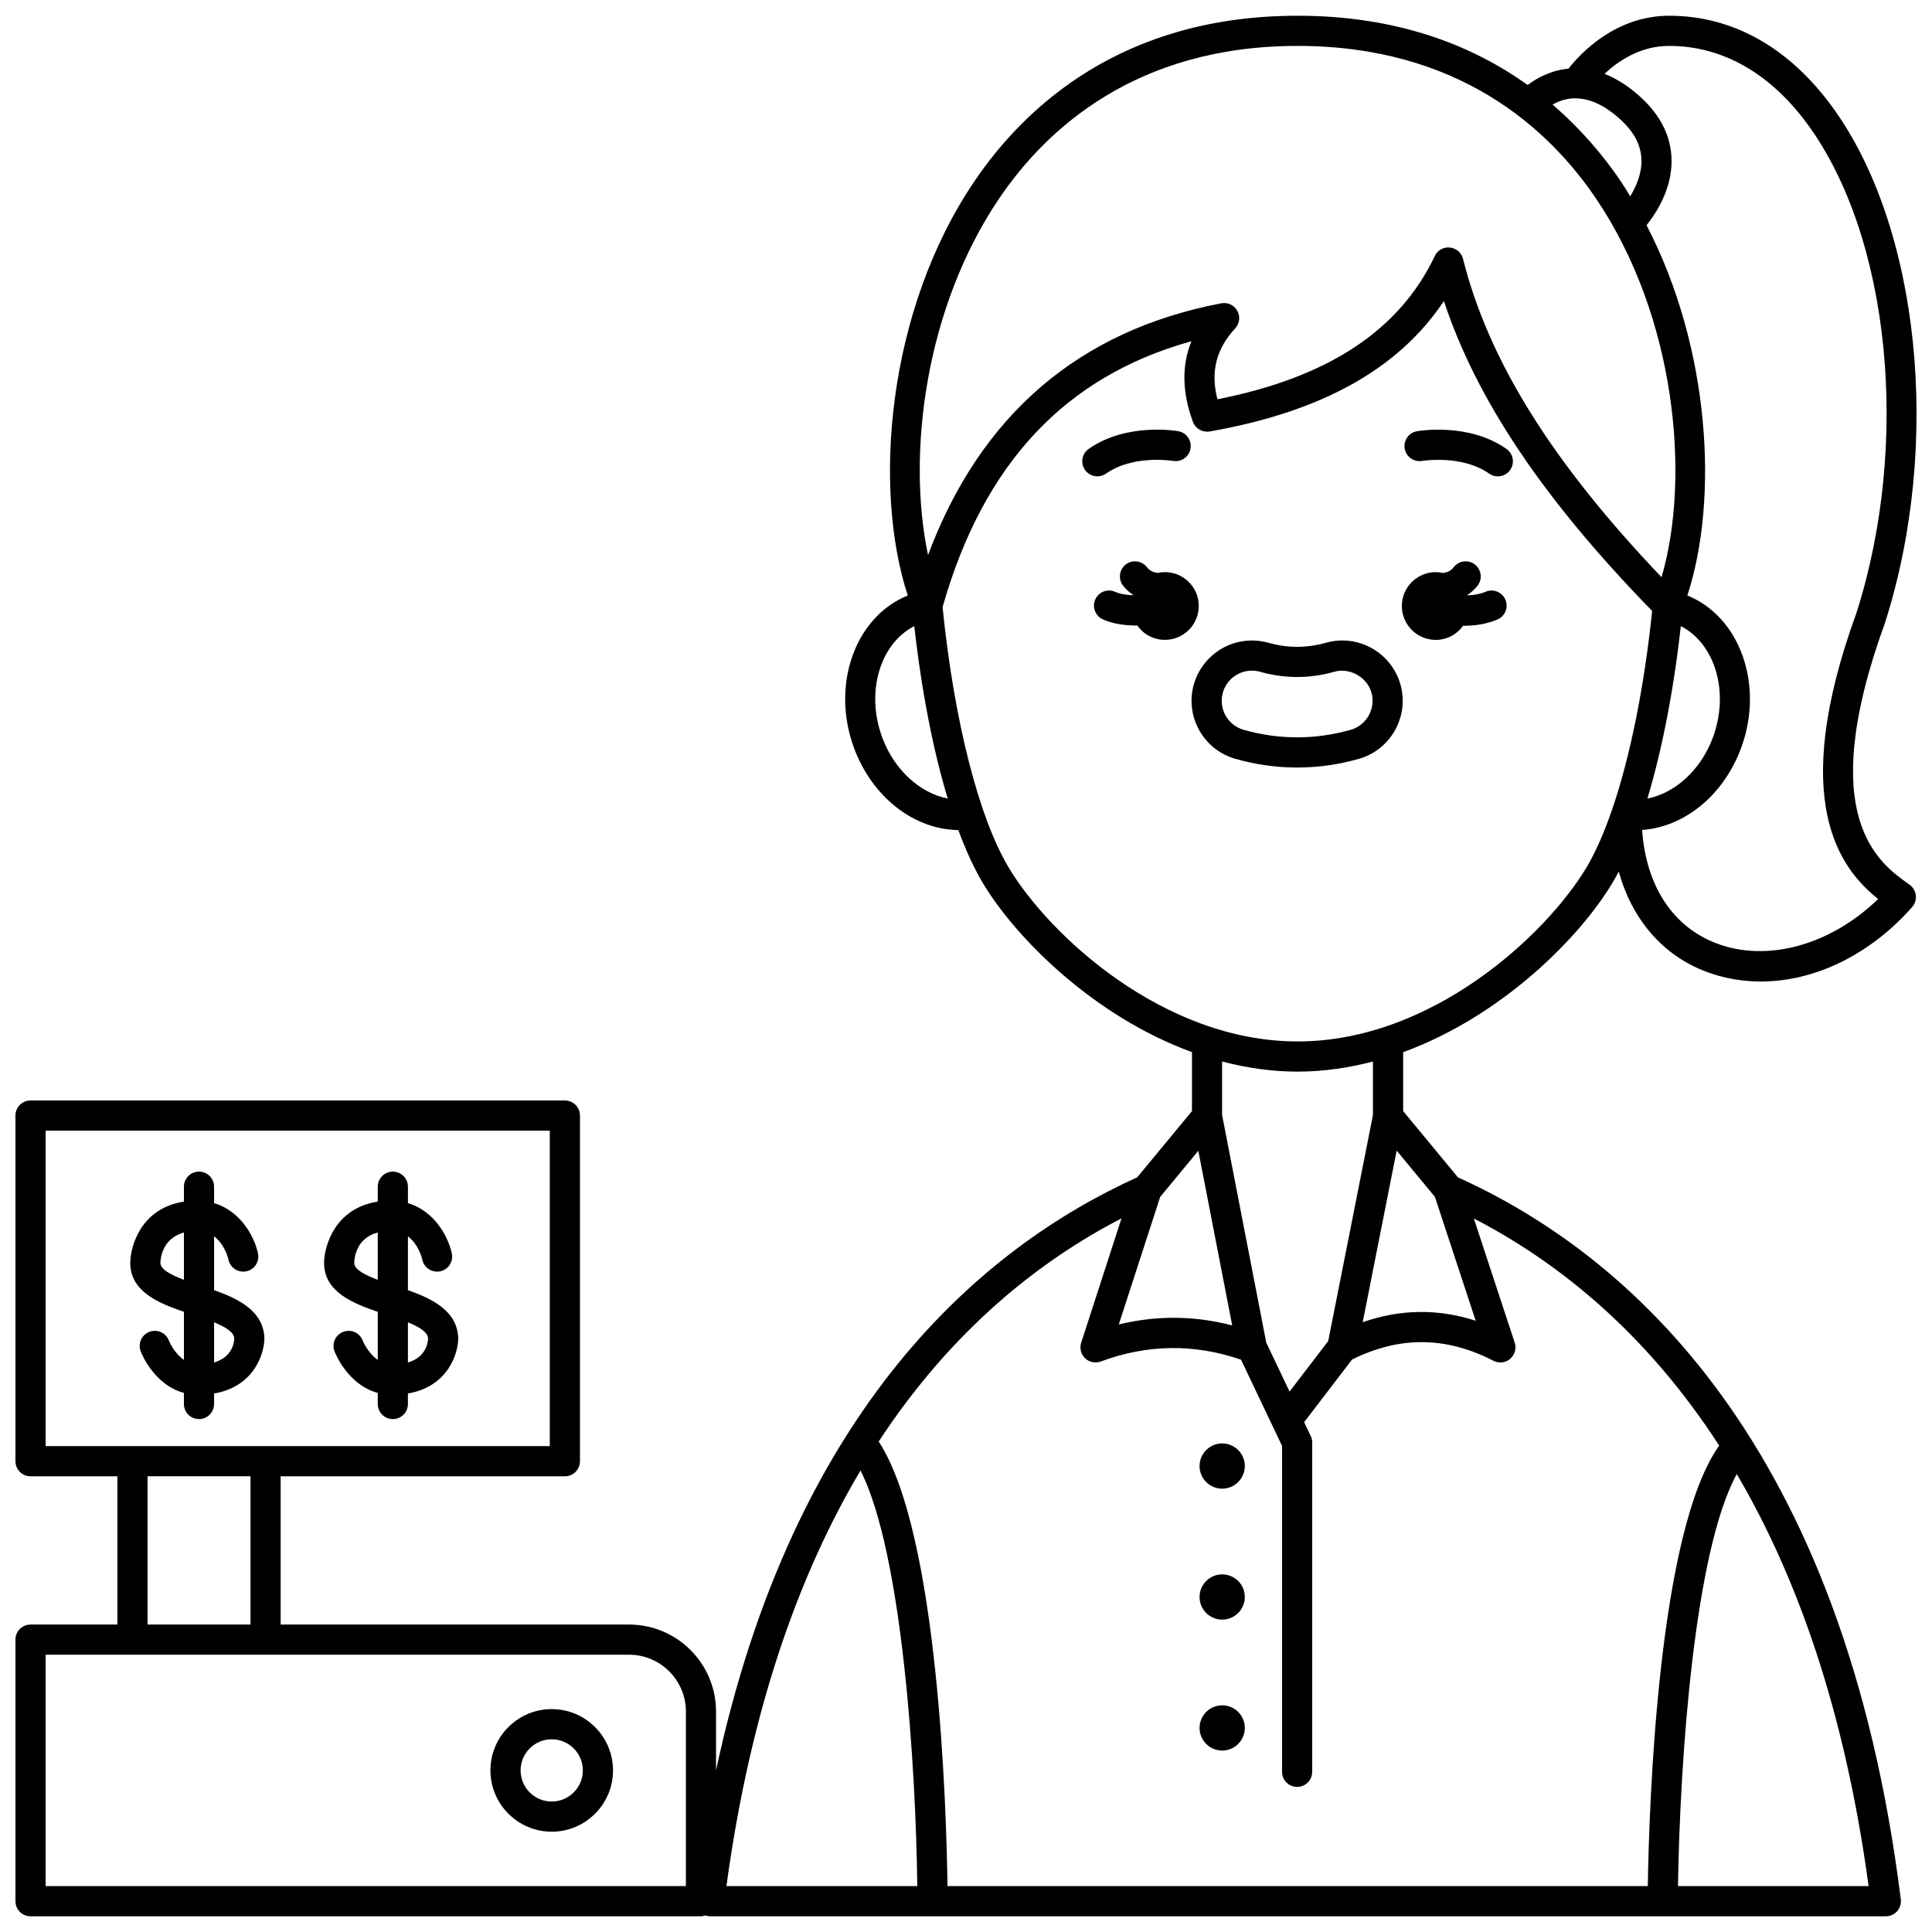 <?xml version="1.0" encoding="UTF-8"?>
<!-- Uploaded to: ICON Repo, www.svgrepo.com, Generator: ICON Repo Mixer Tools -->
<svg width="800px" height="800px" version="1.1" viewBox="144 144 512 512" xmlns="http://www.w3.org/2000/svg">
 <defs>
  <clipPath id="a">
   <path d="m148.09 148.09h503.81v503.81h-503.81z"/>
  </clipPath>
 </defs>
 <path d="m537.7 300.82c-1.469 0.629-3.129 0.891-4.738 0.965-0.016-0.043-0.023-0.082-0.039-0.129 0.98-0.684 1.891-1.469 2.66-2.461 1.348-1.75 1.016-4.258-0.734-5.606s-4.258-1.02-5.606 0.734c-0.758 0.992-1.758 1.375-2.824 1.52-0.625-0.137-1.27-0.219-1.934-0.219-4.957 0-8.977 4.019-8.977 8.977s4.019 8.977 8.977 8.977c3.008 0 5.652-1.492 7.277-3.758 0.082 0 0.164 0.012 0.246 0.012 2.941 0 6.059-0.469 8.84-1.664 2.031-0.871 2.969-3.223 2.098-5.25-0.863-2.031-3.234-2.973-5.246-2.098z"/>
 <path d="m452.71 295.62c-0.668 0-1.312 0.082-1.934 0.219-1.066-0.145-2.066-0.527-2.824-1.516-1.34-1.746-3.852-2.082-5.602-0.738s-2.082 3.852-0.738 5.602c0.762 0.996 1.676 1.777 2.652 2.461-0.012 0.031-0.02 0.062-0.031 0.098-1.691-0.062-3.383-0.32-4.691-0.902-2.027-0.914-4.387 0.008-5.281 2.019-0.902 2.016 0.004 4.383 2.019 5.281 2.59 1.16 5.719 1.621 8.738 1.621 0.121 0 0.234-0.016 0.355-0.02 1.621 2.309 4.297 3.824 7.336 3.824 4.957 0 8.977-4.019 8.977-8.977 0-4.949-4.019-8.973-8.977-8.973z"/>
 <path d="m437.11 269.51c7.168-5.055 17.52-3.402 17.762-3.363 2.199 0.359 4.242-1.074 4.621-3.246 0.387-2.176-1.066-4.25-3.242-4.629-0.559-0.094-13.77-2.328-23.746 4.699-1.805 1.27-2.238 3.762-0.965 5.57 0.777 1.102 2.016 1.695 3.269 1.695 0.797 0.004 1.598-0.234 2.301-0.727z"/>
 <path d="m519.5 258.28c-2.172 0.383-3.613 2.445-3.242 4.617 0.379 2.176 2.473 3.617 4.617 3.254 0.109-0.02 10.551-1.727 17.766 3.363 0.703 0.492 1.504 0.73 2.297 0.73 1.254 0 2.496-0.586 3.269-1.695 1.27-1.809 0.84-4.297-0.965-5.57-9.969-7.031-23.184-4.801-23.742-4.699z"/>
 <path d="m473.89 532.52c0 3.312-2.684 5.996-5.996 5.996s-5.996-2.684-5.996-5.996 2.684-5.996 5.996-5.996 5.996 2.684 5.996 5.996"/>
 <path d="m473.89 567.22c0 3.312-2.684 5.996-5.996 5.996s-5.996-2.684-5.996-5.996c0-3.309 2.684-5.996 5.996-5.996s5.996 2.688 5.996 5.996"/>
 <path d="m473.89 601.92c0 3.309-2.684 5.996-5.996 5.996s-5.996-2.688-5.996-5.996c0-3.312 2.684-5.996 5.996-5.996s5.996 2.684 5.996 5.996"/>
 <path d="m499.75 313.73c-1.492 0-2.969 0.207-4.367 0.613-5.082 1.43-10.195 1.43-15.262-0.004-1.414-0.402-2.879-0.605-4.352-0.605-7.141 0-13.469 4.793-15.395 11.648-2.402 8.469 2.551 17.316 11.031 19.723 5.387 1.531 10.891 2.301 16.348 2.301 5.461 0 10.965-0.77 16.352-2.301 8.477-2.406 13.422-11.258 11.023-19.734-1.934-6.856-8.262-11.641-15.379-11.641zm2.18 23.684c-9.363 2.652-18.984 2.652-28.344 0-4.242-1.203-6.719-5.625-5.516-9.863 0.961-3.43 4.125-5.824 7.699-5.824 0.738 0 1.465 0.102 2.172 0.301 6.496 1.844 13.098 1.852 19.641 0 4.062-1.168 8.699 1.375 9.867 5.516 1.188 4.242-1.285 8.668-5.519 9.871z"/>
 <path d="m290.21 596.93c-8.953 0-16.242 7.285-16.242 16.246 0 8.953 7.285 16.242 16.242 16.242 8.957 0 16.246-7.285 16.246-16.242 0-8.961-7.289-16.246-16.246-16.246zm0 24.496c-4.551 0-8.246-3.703-8.246-8.246 0-4.555 3.703-8.25 8.246-8.25 4.555 0 8.25 3.703 8.25 8.25 0 4.543-3.703 8.246-8.25 8.246z"/>
 <path d="m244.11 491.64v12.738c-2.625-1.812-3.918-4.934-3.992-5.125-0.789-2.055-3.086-3.09-5.144-2.305-2.066 0.781-3.106 3.086-2.328 5.152 0.156 0.406 3.445 8.863 11.465 11.035v2.941c0 2.211 1.785 3.996 3.996 3.996 2.211 0 3.996-1.785 3.996-3.996v-2.785c10.793-1.848 13.332-10.836 13.332-14.645-0.211-7.199-6.832-10.449-13.332-12.742v-14.258c2.762 2.07 3.691 5.633 3.805 6.168 0.449 2.164 2.57 3.531 4.731 3.102 2.164-0.449 3.555-2.566 3.102-4.731-0.852-4.09-4.34-11.176-11.637-13.336v-4.359c0-2.211-1.785-3.996-3.996-3.996-2.211 0-3.996 1.785-3.996 3.996v3.953c-11.539 1.762-14.227 12.055-14.227 16.254 0 7.535 7.43 10.652 14.227 12.941zm13.328 7.07c-0.035 1.312-0.645 4.969-5.336 6.363v-10.648c2.988 1.223 5.285 2.606 5.336 4.285zm-13.328-28.094v12.543c-3.356-1.258-6.231-2.719-6.231-4.43 0.027-1.707 0.672-6.621 6.231-8.113z"/>
 <path d="m192.74 491.64v12.738c-2.625-1.812-3.918-4.934-3.992-5.125-0.789-2.055-3.086-3.09-5.144-2.305-2.066 0.781-3.106 3.086-2.328 5.152 0.156 0.406 3.445 8.863 11.465 11.035v2.941c0 2.211 1.785 3.996 3.996 3.996 2.211 0 3.996-1.785 3.996-3.996v-2.785c10.797-1.848 13.336-10.836 13.336-14.645-0.215-7.199-6.836-10.449-13.336-12.746v-14.258c2.762 2.07 3.695 5.633 3.809 6.172 0.453 2.16 2.535 3.527 4.734 3.098 2.16-0.453 3.551-2.57 3.098-4.734-0.852-4.086-4.344-11.172-11.641-13.332v-4.359c0-2.211-1.785-3.996-3.996-3.996-2.211 0-3.996 1.785-3.996 3.996v3.953c-11.535 1.762-14.223 12.055-14.223 16.254 0 7.535 7.43 10.652 14.223 12.945zm13.336 7.07c-0.035 1.312-0.648 4.969-5.34 6.363v-10.648c2.984 1.223 5.289 2.606 5.34 4.285zm-13.336-28.09v12.535c-3.356-1.262-6.227-2.727-6.227-4.465 0-0.746 0.25-6.43 6.227-8.07z"/>
 <g clip-path="url(#a)">
  <path d="m643.57 308.97c15.105-47.371 9.227-104.84-13.992-136.64-11.523-15.789-26.453-24.145-43.184-24.16h-0.031c-14.219 0-23.488 9.934-26.695 14.016-4.789 0.465-8.496 2.566-10.82 4.344-14.641-10.488-34.445-18.359-60.969-18.359-46.266 0-72.148 23.902-85.707 43.957-23.129 34.188-26.914 81.289-17.602 109.68-13.984 5.656-20.387 23.715-14.277 40.336 4.824 13.113 15.902 21.668 27.672 21.836 2.023 5.461 4.211 10.219 6.535 14.098 8.668 14.438 29.258 35.211 55.383 44.754v15.629l-14.508 17.543c-40.855 18.488-90.969 60.758-111.62 157.18v-15.613c0-12.711-10.34-23.051-23.051-23.051h-92.328v-39.289h75.324c2.211 0 3.996-1.785 3.996-3.996v-91.598c0-2.211-1.785-3.996-3.996-3.996h-141.61c-2.211 0-3.996 1.785-3.996 3.996v91.598c0 2.211 1.785 3.996 3.996 3.996h23.016v39.289l-23.016 0.004c-2.211 0-3.996 1.785-3.996 3.996v69.316c0 2.211 1.785 3.996 3.996 3.996h177.67c0.402 0 0.77-0.121 1.141-0.227 0.352 0.102 0.695 0.227 1.07 0.227h252.67l59.125 0.004c1.148 0 2.238-0.492 2.996-1.352 0.754-0.859 1.109-2.004 0.969-3.141-15.102-120.92-71.938-170.79-117.35-191.32l-14.531-17.578v-15.605c26.133-9.543 46.734-30.32 55.398-44.762 0.586-0.98 1.168-2.023 1.734-3.109 3.5 12.605 11.547 22.117 23.055 26.496 4.691 1.781 9.613 2.644 14.602 2.644 14.176 0 28.859-6.992 40.113-19.742 0.75-0.855 1.086-1.996 0.957-3.121-0.129-1.125-0.75-2.156-1.68-2.809-8.188-5.789-25.254-17.836-6.457-69.461zm-487.48 134.66h133.61v83.605l-75.324-0.004h-58.289zm27.012 91.598h27.277v39.289h-27.277zm142.66 108.61h-169.67v-61.32h154.62c8.301 0 15.059 6.75 15.059 15.059l-0.004 46.262zm235.07-473.77c4.098-0.18 8.305 1.656 12.637 5.637 3.648 3.356 5.461 6.871 5.535 10.758 0.066 3.66-1.441 7.055-2.988 9.562-0.809-1.305-1.578-2.629-2.438-3.902-4.547-6.723-10.52-13.863-18.141-20.406 1.426-0.801 3.246-1.52 5.394-1.648zm-152.05 26.535c12.48-18.449 36.332-40.438 79.09-40.438 42.75 0 66.602 21.988 79.082 40.438 21.125 31.23 25.148 73.738 17.375 100.36-29.051-30.477-45.844-57.406-52.613-84.359-0.41-1.637-1.805-2.84-3.477-3.008-1.77-0.172-3.281 0.738-4.004 2.258-9.402 19.73-28.262 32.168-57.605 37.961-1.867-7.285-0.336-13.328 4.711-18.801 1.168-1.266 1.395-3.141 0.555-4.648-0.836-1.512-2.539-2.301-4.246-1.988-37.773 7.207-63.84 29.652-77.711 66.707-5.641-26.695-0.789-65.453 18.844-94.48zm180.66 113.32c9.07 4.672 12.926 17.434 8.508 29.469-3.184 8.656-10.043 14.809-17.379 16.238 3.856-12.754 6.914-28.367 8.871-45.707zm-211.66 29.469c-4.422-12.039-0.562-24.801 8.508-29.469 1.957 17.34 5.016 32.945 8.871 45.703-7.328-1.434-14.195-7.582-17.379-16.234zm73.676 121.8 10.109-12.23 8.98 46.281c-5.16-1.344-10.336-2.016-15.512-2.016-4.856 0-9.711 0.59-14.547 1.77zm-79.41 72.504c11.062 21.855 14.648 78.25 15.043 110.14h-50.578c6.43-47.305 19.445-83.066 35.535-110.14zm216.63 110.14c0.535-33.762 4.356-88.773 15.586-109.2 15.824 26.957 28.598 62.453 34.934 109.2zm10.922-116.73c-16.125 22.594-18.559 94.281-18.918 116.73h-185.59c-0.266-19.527-2.305-93.48-18.234-117.82 19.562-29.832 42.895-48.055 64.352-59.137l-10.688 32.953c-0.473 1.461-0.07 3.062 1.039 4.121 0.754 0.723 1.75 1.105 2.762 1.105 0.469 0 0.938-0.082 1.398-0.25 12.32-4.594 24.816-4.731 37.164-0.48l10.871 22.855v86.367c0 2.211 1.785 3.996 3.996 3.996 2.211 0 3.996-1.785 3.996-3.996v-87.262c0-0.59-0.133-1.18-0.387-1.719l-1.75-3.68 12.699-16.602c12.586-6.234 24.855-6.16 37.473 0.332 0.578 0.301 1.207 0.445 1.832 0.445 0.93 0 1.855-0.324 2.594-0.957 1.234-1.055 1.711-2.75 1.203-4.289l-10.828-32.906c21.707 11.219 45.328 29.734 65.02 60.184zm-85.469-78.18 10.141 12.27 10.801 32.816c-9.965-3.234-19.992-3.094-29.945 0.383zm-6.293-9.395-11.848 59.863-10.246 13.391-6.172-12.977-11.707-60.336v-14.168c6.422 1.684 13.105 2.684 19.996 2.684 6.883 0 13.559-0.996 19.98-2.68zm-19.977-19.539c-35.625 0-65.844-28.234-76.52-46.027-7.981-13.305-14.523-39.09-17.555-69.078 10.824-38 32.445-61.148 65.953-70.457-2.606 6.422-2.481 13.574 0.398 21.359 0.668 1.812 2.531 2.863 4.438 2.555 29.641-5.199 50.055-16.543 62.07-34.566 8.695 26.27 26.469 52.656 55.188 82.133-2.117 20.312-5.84 38.637-10.523 52.379-0.008 0.016-0.012 0.035-0.02 0.051-2.125 6.227-4.449 11.523-6.906 15.625-10.68 17.793-40.902 46.027-76.523 46.027zm111-26.004c-11.652-4.43-18.641-15.293-19.688-30.043 11.258-0.797 21.637-9.211 26.266-21.801 6.109-16.621-0.301-34.676-14.277-40.336 8.305-25.32 6.148-65.473-10.812-98.125 2.578-3.219 6.746-9.598 6.629-17.297-0.094-6.129-2.824-11.703-8.113-16.566-3.156-2.902-6.387-4.973-9.656-6.246 3.609-3.406 9.477-7.41 17.141-7.41h0.023c14.074 0.016 26.77 7.234 36.73 20.879 21.828 29.902 27.227 84.367 12.883 129.35-18.328 50.332-4.125 67.965 5.738 75.848-12.559 12.18-29.328 16.902-42.863 11.75z"/>
 </g>
</svg>